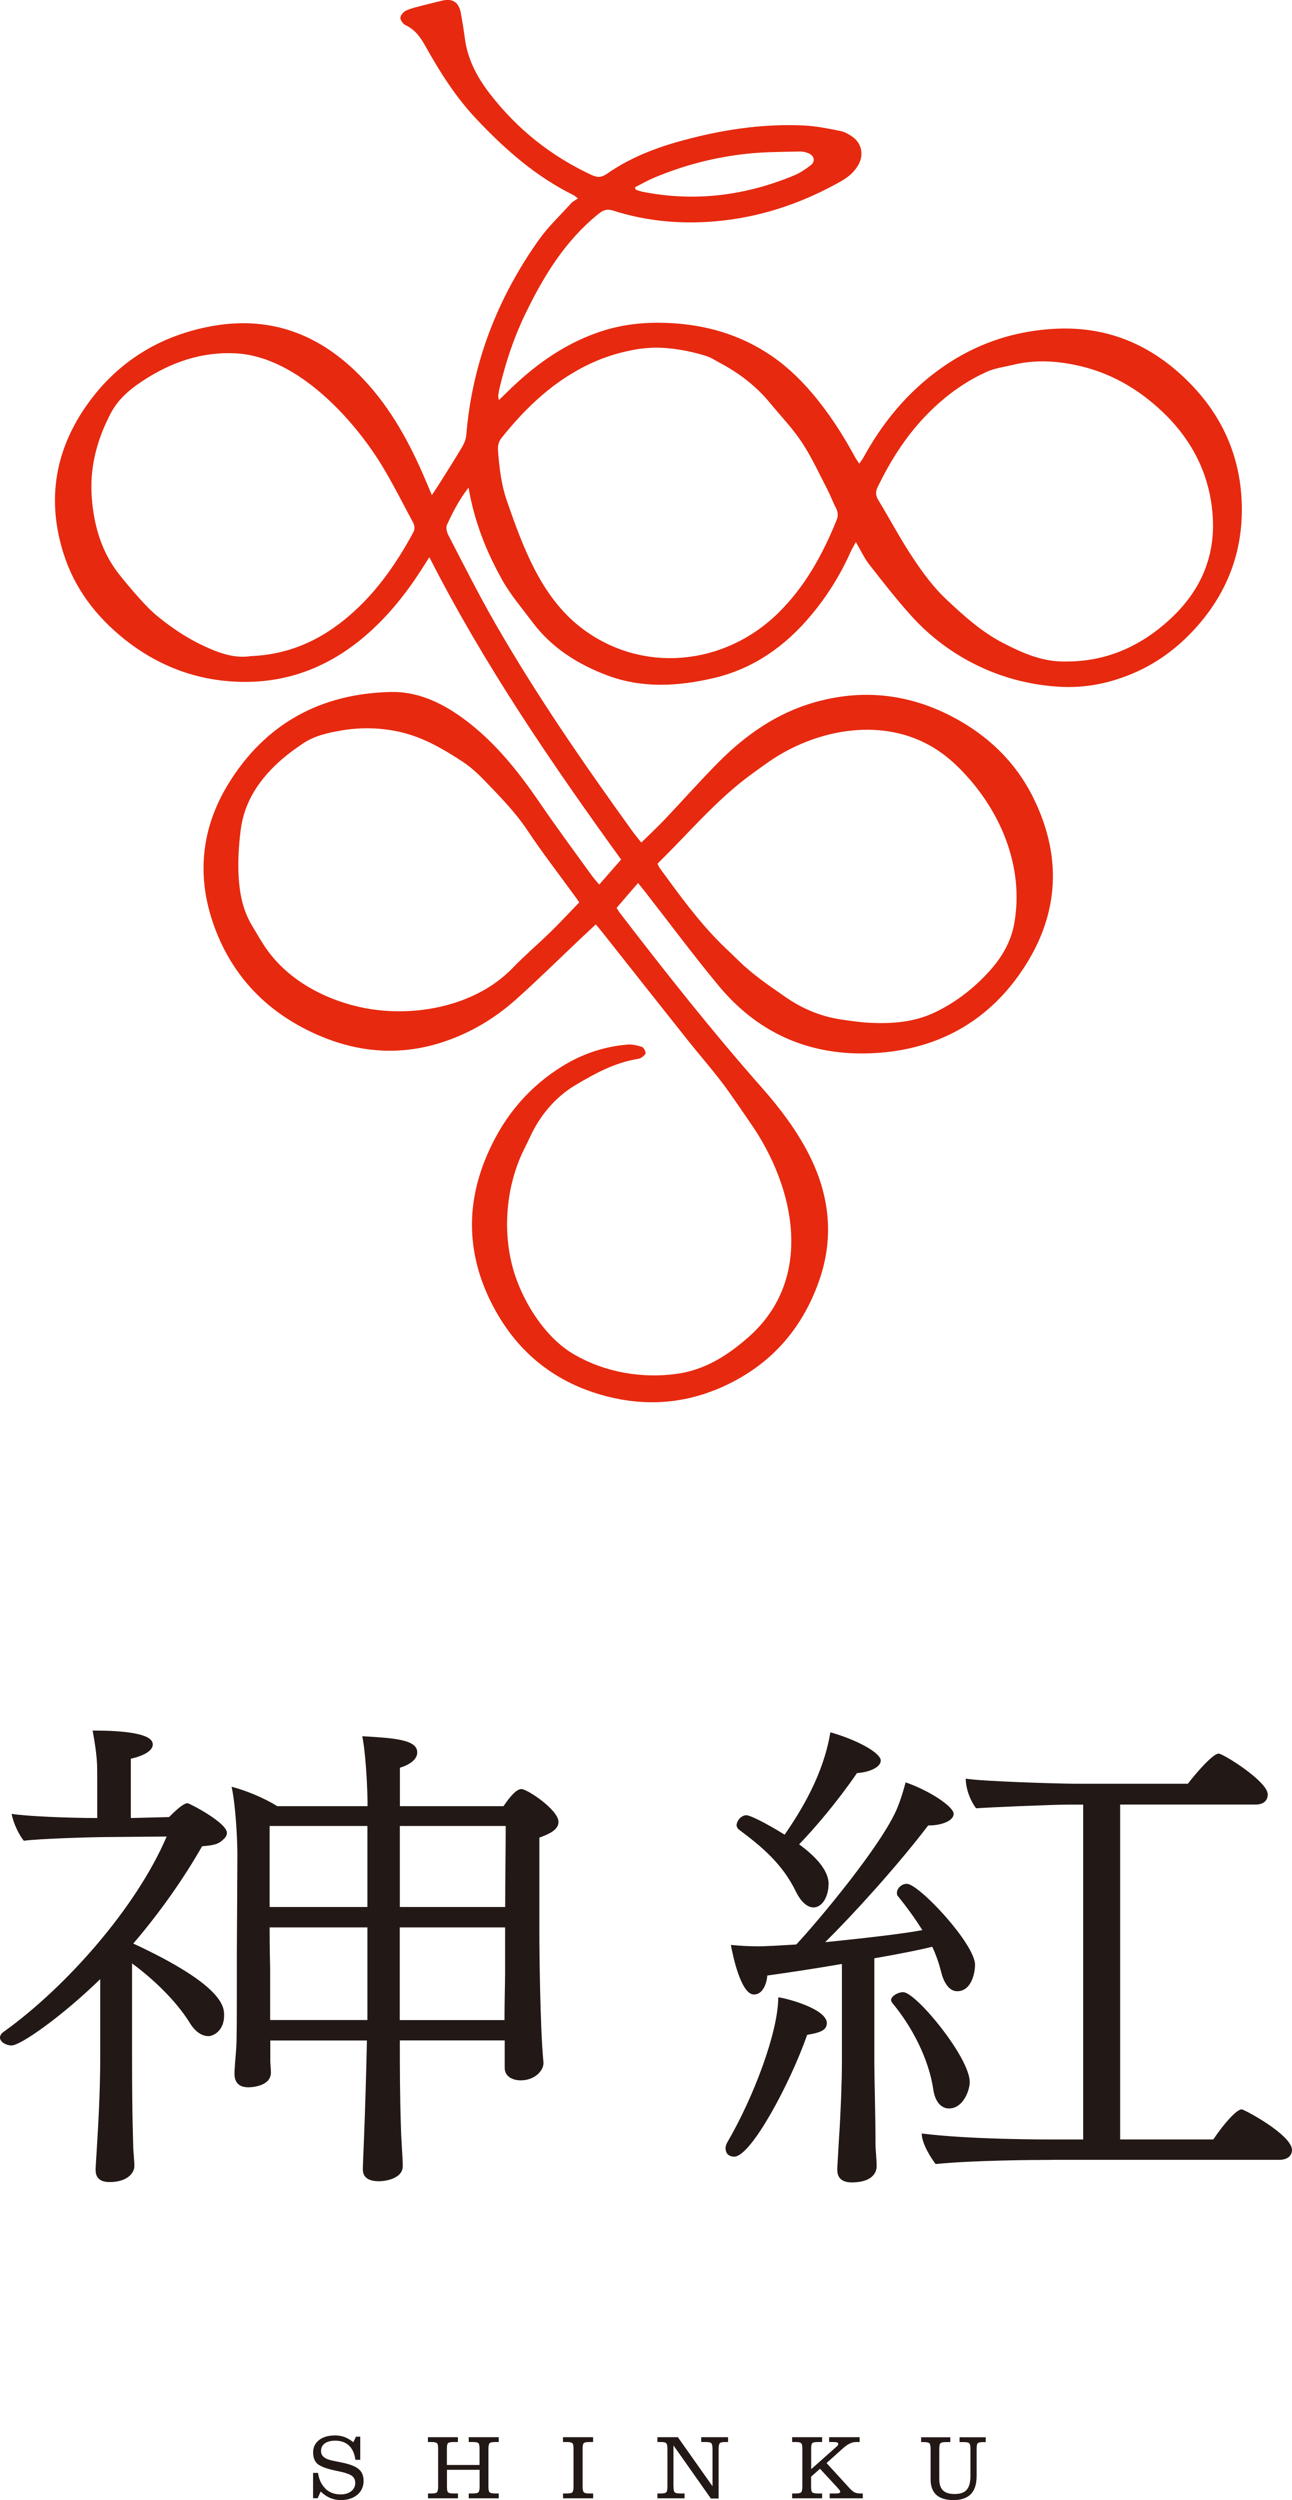 <?xml version="1.0" encoding="UTF-8"?><svg id="_レイヤー_2" xmlns="http://www.w3.org/2000/svg" width="190" height="367.48" viewBox="0 0 190 367.48"><defs><style>.cls-1{fill:#e7290f;}.cls-2{fill:#221815;}</style></defs><g id="_コンテンツ"><path class="cls-1" d="M68.92,71.64c-1.45,1.89-2.36,3.7-3.2,5.53-.18.39,0,1.08.23,1.52,2.26,4.35,4.46,8.74,6.9,12.98,6.08,10.58,13.01,20.6,20.14,30.49.37.52.79,1.01,1.32,1.68,1.19-1.16,2.33-2.22,3.41-3.36,2.66-2.8,5.22-5.7,7.94-8.44,4-4.02,8.56-7.22,14.09-8.8,7.04-2.01,13.83-1.28,20.31,2.11,5.18,2.72,9.28,6.61,11.89,11.89,4.5,9.1,3.71,17.92-2.13,26.11-4.93,6.91-11.86,10.69-20.34,11.38-9.59.78-17.66-2.43-23.83-9.88-3.76-4.54-7.27-9.28-10.9-13.92-.27-.34-.54-.68-.92-1.14-1.06,1.23-2.06,2.37-3.15,3.65.03.05.21.39.44.69,6.73,8.77,13.58,17.43,20.9,25.72,2.66,3.01,5.1,6.23,6.93,9.81,3.06,6,3.76,12.25,1.47,18.7-2.55,7.19-7.28,12.42-14.25,15.52-5.48,2.44-11.18,2.86-16.99,1.35-7.47-1.94-13.03-6.37-16.62-13.15-3.65-6.89-4.19-14.08-1.31-21.39,2.34-5.93,6.12-10.73,11.61-14.07,2.87-1.75,6.01-2.79,9.37-3.08.71-.06,1.47.11,2.16.33.27.09.53.59.55.91.01.22-.38.51-.64.69-.19.13-.46.17-.7.21-3.29.56-6.19,2.15-8.97,3.81-3.01,1.8-5.25,4.49-6.73,7.73-.33.72-.7,1.42-1.04,2.14-2.58,5.5-3.03,12.39-1.09,18.16,1.46,4.35,4.58,9.2,8.65,11.56,4.53,2.63,9.96,3.57,15.14,2.85,4.14-.58,7.49-2.73,10.54-5.42,9.68-8.56,6.83-21.95.32-31.35-1.41-2.03-2.77-4.1-4.26-6.07-1.59-2.09-3.32-4.06-4.96-6.12-4.23-5.31-8.43-10.64-12.64-15.96-.27-.34-.56-.68-.94-1.14-.8.74-1.55,1.44-2.3,2.15-3.13,2.96-6.2,5.99-9.41,8.86-3.24,2.9-6.96,5.09-11.13,6.4-6.07,1.9-12.05,1.42-17.85-1.07-7.04-3.03-12.24-8.01-15.1-15.19-3-7.53-2.47-14.93,1.76-21.82,5.42-8.82,13.54-13.25,23.86-13.49,3.9-.09,7.33,1.5,10.46,3.74,4.74,3.41,8.29,7.89,11.55,12.67,2.46,3.6,5.06,7.1,7.61,10.63.28.39.62.74,1.05,1.27,1.08-1.24,2.08-2.38,3.22-3.68-10.14-14.03-20.08-28.5-28.2-44.44-.45.71-.78,1.22-1.11,1.74-2.25,3.52-4.83,6.76-7.99,9.54-5.15,4.53-11.12,7.05-17.99,7.05-6.6,0-12.55-2.14-17.73-6.26-4.16-3.32-7.31-7.41-8.95-12.52-2.59-8.09-1.24-15.6,3.74-22.39,4.31-5.87,10.17-9.51,17.29-10.98,9.09-1.88,16.68.94,22.99,7.6,4.12,4.35,6.91,9.51,9.22,14.97.27.63.53,1.26.9,2.13.41-.62.67-1.01.92-1.4,1.19-1.89,2.39-3.76,3.53-5.68.31-.53.56-1.16.61-1.77.87-10.54,4.56-20.04,10.63-28.62,1.39-1.97,3.18-3.65,4.81-5.45.23-.25.56-.4.98-.7-.38-.28-.51-.41-.66-.48-5.59-2.77-10.15-6.79-14.4-11.32-2.99-3.2-5.26-6.81-7.36-10.56-.76-1.36-1.53-2.44-2.94-3.1-.37-.17-.78-.76-.75-1.12.03-.38.5-.88.89-1.05.81-.36,1.7-.54,2.55-.77.86-.23,1.73-.42,2.59-.64,1.62-.42,2.57.17,2.87,1.85.22,1.22.42,2.44.58,3.66.4,3.1,1.8,5.72,3.68,8.15,4.01,5.2,8.99,9.16,14.95,11.94.88.41,1.49.37,2.29-.19,3.75-2.62,8-4.12,12.39-5.22,5.45-1.38,11-2.14,16.63-1.86,1.77.09,3.53.45,5.27.8.65.13,1.3.5,1.85.9,1.29.94,1.61,2.56.87,3.97-.6,1.14-1.56,1.93-2.64,2.54-5.41,3.05-11.17,5.07-17.36,5.76-5.49.62-10.88.21-16.15-1.47-.87-.28-1.44-.07-2.13.49-4.92,3.96-8.09,9.18-10.78,14.75-1.67,3.45-2.86,7.06-3.75,10.78-.09.38-.16.78-.21,1.17-.02.14.03.28.09.67.49-.47.86-.83,1.23-1.19,3.81-3.76,8.05-6.87,13.15-8.69,3.07-1.1,6.23-1.54,9.48-1.49,5.51.09,10.69,1.35,15.39,4.31,2.58,1.62,4.78,3.65,6.76,5.97,2.49,2.92,4.55,6.11,6.37,9.47.16.3.37.57.62.96.24-.35.45-.61.61-.89,2.57-4.71,5.85-8.83,10.09-12.15,5.35-4.19,11.42-6.46,18.21-6.79,7.93-.38,14.5,2.59,19.93,8.23,4.78,4.96,7.29,10.94,7.42,17.81.13,6.88-2.21,12.9-6.85,18.01-2.43,2.67-5.24,4.83-8.53,6.33-3.76,1.71-7.67,2.53-11.83,2.22-4.11-.3-7.99-1.31-11.69-3.11-3.66-1.78-6.87-4.18-9.59-7.16-2.23-2.45-4.27-5.08-6.31-7.69-.72-.92-1.22-2.02-1.96-3.28-.31.58-.58,1-.78,1.46-1.5,3.37-3.44,6.47-5.81,9.3-3.82,4.57-8.51,7.88-14.37,9.24-5.18,1.2-10.41,1.52-15.52-.38-4.39-1.64-8.26-4.07-11.11-7.89-1.51-2.02-3.18-3.96-4.41-6.15-2.32-4.14-4.1-8.54-4.97-13.65M95.94,51.12c-.69.02-1.37.08-2.05.18-2.37.38-4.69,1.05-6.87,2.05-5.4,2.48-9.59,6.42-13.25,11-.47.58-.59,1.2-.53,1.93.19,2.48.48,4.96,1.29,7.3,2.34,6.75,5.01,14.08,10.85,18.62,8.91,6.92,21.17,5.7,29.1-2.13,3.92-3.87,6.5-8.57,8.55-13.62.27-.67.2-1.21-.12-1.83-.44-.83-.75-1.73-1.18-2.56-1.23-2.36-2.34-4.81-3.8-7.03-1.35-2.05-3.09-3.85-4.66-5.76-2.04-2.49-4.54-4.41-7.36-5.91-.73-.39-1.32-.8-2.11-1.05-.89-.28-1.79-.51-2.71-.7-1.69-.34-3.42-.55-5.15-.5M96.7,126.96c.13.27.19.46.3.61,2.81,3.83,5.58,7.69,8.96,11.07.84.84,1.72,1.64,2.56,2.47,2.12,2.1,4.57,3.76,7.01,5.45,2.5,1.73,5.19,2.85,8.17,3.29,1.37.2,2.75.41,4.13.48,3.34.17,6.61-.06,9.72-1.56,3.09-1.49,5.71-3.55,7.99-6.07,1.78-1.98,3.11-4.22,3.6-6.89,1.54-8.43-2.05-16.84-7.97-22.8-1.37-1.38-2.81-2.54-4.51-3.48-7.48-4.13-16.91-2.21-23.63,2.46-.8.55-1.58,1.13-2.36,1.69-3.92,2.83-7.22,6.32-10.55,9.79-1.12,1.17-2.28,2.32-3.42,3.48M156.76,97.23c5.93.02,10.97-2.22,15.29-6.2,4.3-3.97,6.6-8.85,6.31-14.77-.3-6.17-2.89-11.4-7.29-15.62-3.65-3.5-7.92-5.98-13.02-7.01-3.09-.63-6.06-.74-9.09,0-1.29.31-2.66.48-3.85,1.02-3.51,1.58-6.54,3.89-9.19,6.69-2.85,3.02-5.02,6.49-6.83,10.2-.34.7-.35,1.26.06,1.93,1.74,2.88,3.32,5.87,5.19,8.66,1.45,2.17,3.04,4.32,4.94,6.08,2.51,2.34,5.06,4.66,8.21,6.29,2.96,1.53,5.88,2.81,9.27,2.73M36.87,96.44c5.23-.2,9.68-2.07,13.62-5.22,4.42-3.53,7.61-8.02,10.27-12.94.34-.63.19-1.12-.11-1.66-1.36-2.52-2.65-5.09-4.1-7.55-4.24-7.22-12.73-16.61-21.8-17.13-5.07-.29-9.65,1.32-13.84,4.09-1.88,1.24-3.56,2.69-4.63,4.73-2.06,3.93-3.14,8.07-2.77,12.56.34,4.14,1.49,7.96,4.12,11.24.96,1.2,1.95,2.37,2.98,3.51.8.88,1.62,1.75,2.53,2.49,2.11,1.73,4.38,3.25,6.86,4.4,2.21,1.03,4.5,1.85,6.87,1.48M85.18,132.63c-.24-.35-.52-.75-.81-1.14-2.27-3.13-4.64-6.18-6.78-9.4-1.83-2.75-4.12-5.06-6.38-7.41-.96-.99-1.99-1.94-3.14-2.7-2.98-1.96-6.08-3.75-9.63-4.48-2.69-.55-5.45-.6-8.13-.15-2.02.34-4.1.78-5.86,2-1.02.7-2.04,1.42-2.97,2.23-3.22,2.81-5.57,6.13-6.1,10.53-.27,2.22-.41,4.43-.29,6.66.14,2.55.62,5.01,1.95,7.23.76,1.27,1.48,2.58,2.36,3.78,3.12,4.24,8.02,6.93,13.12,8.15,7.66,1.83,17.21.2,22.86-5.64,1.75-1.82,3.68-3.46,5.49-5.22,1.45-1.41,2.83-2.9,4.31-4.43M93.38,27.54c.03.11.07.23.1.34.33.1.65.23.98.3,7.7,1.53,15.14.59,22.35-2.41.86-.36,1.65-.9,2.4-1.47.67-.5.59-1.3-.15-1.69-.42-.22-.94-.35-1.41-.34-2.51.06-5.04.05-7.53.3-4.84.49-9.53,1.69-14.02,3.59-.93.4-1.82.91-2.72,1.37"/><path class="cls-2" d="M47.85,365.81c.6.55,1.34.83,2.23.83.65,0,1.18-.16,1.57-.47.39-.31.59-.71.59-1.22,0-.43-.15-.76-.44-1-.29-.24-.84-.45-1.63-.63l-1.11-.24c-1.2-.27-2.01-.6-2.41-.96-.4-.37-.6-.94-.6-1.66,0-.76.29-1.35.87-1.81.59-.46,1.38-.68,2.37-.68s1.84.32,2.67,1l.39-.82h.63v3.4h-.72c-.23-1.81-1.27-2.81-2.95-2.81-1.32,0-2.1.56-2.1,1.52,0,.75.56,1.2,1.82,1.44l1.3.27c1.15.23,1.95.55,2.43.96.48.4.71.98.71,1.73,0,.83-.31,1.51-.92,2.03-.62.51-1.42.78-2.41.78-1.15,0-2.1-.4-2.98-1.26l-.44.99h-.68v-3.72h.73c.13.97.51,1.75,1.1,2.31"/><path class="cls-2" d="M64.24,366.34c.12-.11.19-.37.19-.83v-5.59c0-.44-.05-.72-.19-.82-.12-.11-.38-.16-.76-.16h-.55v-.71h4.41v.71h-.67c-.39,0-.64.05-.78.16-.12.09-.17.38-.17.82v2.39h4.8v-2.39c0-.44-.05-.72-.17-.82-.13-.11-.39-.16-.77-.16h-.65v-.71h4.41v.71h-.56c-.39,0-.64.05-.76.16-.13.09-.19.38-.19.82v5.59c0,.45.05.72.19.83.12.11.38.16.76.16h.56v.71h-4.41v-.71h.65c.39,0,.64-.05.76-.16.12-.11.19-.37.19-.83v-2.49h-4.8v2.49c0,.45.05.72.17.83.13.11.39.16.78.16h.67v.71h-4.41v-.71h.55c.39,0,.64-.05.76-.16"/><path class="cls-2" d="M84.15,366.34c.13-.11.19-.37.19-.83v-5.59c0-.44-.05-.72-.19-.82-.12-.11-.38-.16-.76-.16h-.6v-.71h4.43v.71h-.6c-.39,0-.64.05-.77.16-.11.09-.17.38-.17.82v5.59c0,.45.07.72.19.83.12.11.38.16.76.16h.6v.71h-4.43v-.71h.6c.39,0,.64-.05.76-.16"/><path class="cls-2" d="M99.05,365.51c0,.45.05.72.19.83.12.11.37.16.76.16h.67v.71h-3.99v-.71h.52c.39,0,.64-.05.76-.16.12-.11.19-.37.19-.83v-5.58c0-.45-.07-.72-.19-.83-.12-.11-.37-.16-.76-.16h-.52v-.71h3.01l5.09,7.21v-5.51c0-.45-.07-.72-.19-.83-.12-.11-.37-.16-.76-.16h-.71v-.71h3.95v.71h-.44c-.39,0-.64.05-.76.16-.12.11-.19.37-.19.83v7.31h-1.14l-5.5-7.8v6.06Z"/><path class="cls-2" d="M119.46,366.34c.13.11.39.16.77.16h.67v.71h-4.41v-.71h.55c.39,0,.64-.05.76-.16.12-.11.19-.37.19-.83v-5.59c0-.44-.05-.72-.19-.82-.12-.11-.38-.16-.76-.16h-.55v-.71h4.41v.71h-.67c-.39,0-.64.05-.77.16-.12.09-.17.38-.17.82v3.01l3.75-3.33c.16-.15.23-.25.23-.39,0-.19-.2-.27-.67-.27h-.67v-.71h4.49v.71h-.55c-.63,0-1.26.32-2.06,1.06l-2.26,2.03,3.37,3.68c.29.32.55.53.77.64.22.09.48.15.79.15h.4v.71h-4.87v-.71h1.03c.35,0,.52-.1.52-.28,0-.09-.11-.25-.32-.48l-2.65-2.87-1.31,1.16v1.48c0,.45.05.72.17.83"/><path class="cls-2" d="M136.65,359.11c-.12-.11-.37-.16-.76-.16h-.43v-.71h4.29v.71h-.67c-.39,0-.64.05-.76.16-.13.09-.19.37-.19.81v4.48c0,1.5.71,2.18,2.25,2.18.83,0,1.42-.2,1.78-.62.36-.41.55-1.08.55-2.03v-4.01c0-.44-.07-.72-.19-.81-.12-.11-.37-.16-.76-.16h-.65v-.71h3.85v.71h-.4c-.39,0-.64.05-.77.16-.11.09-.17.37-.17.81v4.01c0,2.38-1.12,3.54-3.41,3.54s-3.36-1.07-3.36-3.08v-4.48c0-.44-.07-.72-.19-.81"/><path class="cls-2" d="M14.72,290.92c-5.53,5.38-11.66,9.73-13.02,9.73-.85,0-1.7-.54-1.7-1.16,0-.27.17-.61.6-.89,9.02-6.47,19.4-18.11,23.91-28.66l-7.91.07c-3.4,0-11.06.27-13.1.55-.68-.82-1.53-2.52-1.79-3.95,2.04.34,8.25.61,12.59.61v-5.92c0-2.04,0-3.2-.68-6.94,4.51,0,8.85.41,8.85,2.04,0,.89-1.19,1.63-3.23,2.11v8.71l5.62-.14c1.02-1.02,2.13-2.04,2.72-2.04.26,0,5.79,2.86,5.79,4.36,0,.34-.17.68-.59,1.02-.68.68-1.45.82-3.06.95-2.72,4.77-6.21,9.74-10.12,14.3,13.19,6.13,13.36,9.26,13.36,10.55,0,2.31-1.62,3.06-2.3,3.06-.94,0-1.96-.61-2.81-2.04-1.96-3.13-5.19-6.26-8.43-8.65v13.48c0,9.8.17,12.59.17,13.34,0,.82.17,2.04.17,3,0,.82-.85,2.32-3.66,2.32-1.02,0-2.04-.34-2.04-1.77v-.27c.34-5.58.68-10.62.68-16.61v-11.16ZM74.2,299.91h-15.4c0,3.81,0,8.1.17,13.07,0,.82.26,4.36.26,5.38,0,1.98-2.81,2.25-3.49,2.25-2.21,0-2.38-1.16-2.38-1.77v-.2s.08-2.31.17-4.36c.17-4.22.34-10.07.43-14.36h-14.21v2.93c0,.61.09,1.23.09,1.77,0,2.04-2.81,2.18-3.32,2.18-.85,0-1.96-.27-2.04-1.84,0-1.02.17-2.59.26-3.95.09-1.57.09-3.47.09-14.43,0,0,.08-11.98.08-13.89,0-2.45-.26-7.35-.85-10.07,2.3.61,4.85,1.7,6.72,2.86h13.27v-.75s-.09-5.92-.77-9.53c4.94.27,8.08.54,8.08,2.38,0,1.36-1.87,2.04-2.55,2.25v5.65h15.23c.43-.61,1.7-2.52,2.64-2.52.85,0,5.45,3.06,5.45,4.83,0,1.23-1.53,1.84-2.81,2.31v15.05c0,.27.08,12.8.6,17.97v.14c0,1.16-1.36,2.52-3.32,2.52-1.19,0-2.38-.54-2.38-1.84v-4.02ZM54.03,268.39h-14.38v11.91h14.38v-11.91ZM54.03,283.3h-14.38c0,3.41.08,5.99.08,5.99v7.62h14.3v-13.62ZM58.8,268.39v11.91h15.49c0-4.15.08-8.51.08-11.91h-15.57ZM74.28,283.3h-15.49v13.62h15.4c0-2.66.09-5.72.09-6.94v-6.67Z"/><path class="cls-2" d="M121.59,297.39c0,1.16-1.36,1.43-2.89,1.7-2.47,7.08-8.25,17.9-10.72,17.9-1.28,0-1.28-1.09-1.28-1.23,0-.27.09-.61.26-.88,3.83-6.54,7.49-16.2,7.49-21.31,1.53.2,7.15,1.77,7.15,3.81M123.38,314.34c.26-3.74.43-8.64.43-11.1v-14.57c-4.34.75-8.51,1.36-10.97,1.7-.09,1.23-.68,2.79-1.96,2.79-1.96,0-3.15-5.92-3.4-7.29,1.36.14,2.81.21,4,.21.94,0,1.7-.07,2.13-.07l3.49-.2c3.06-3.27,12.68-14.7,14.89-20.15.43-1.09.77-2.11,1.19-3.68,3.4,1.16,7.06,3.54,7.06,4.63s-1.96,1.7-3.57,1.7h-.17c-4.68,6.13-11.15,13.21-15.15,17.16,5.28-.54,10.98-1.16,14.29-1.77-1.11-1.77-2.3-3.4-3.57-4.97-.17-.14-.17-.34-.17-.54,0-.61.68-1.3,1.45-1.3,1.79,0,10.04,8.85,10.04,11.91,0,.95-.42,3.88-2.64,3.88-1.02,0-1.87-1.02-2.3-2.66-.34-1.36-.77-2.65-1.36-3.88-1.87.48-5.02,1.09-8.51,1.7v15.38c0,2.38.17,7.42.17,11.91,0,.89.17,2.18.17,3.27,0,1.16-.94,2.38-3.66,2.38-1.02,0-2.13-.34-2.13-1.84v-.27l.25-4.36ZM121.84,276.96c0,1.84-.94,3.4-2.21,3.4-.94,0-1.87-.88-2.55-2.25-1.96-4.09-5.02-6.67-8.42-9.19-.17-.14-.34-.41-.34-.61,0-.68.68-1.5,1.45-1.5.51,0,2.64,1.02,5.62,2.86,2.38-3.47,5.7-8.78,6.72-15.05,4.09,1.16,7.41,3.06,7.41,4.15s-1.96,1.77-3.49,1.84c-2.89,4.22-6.21,8.1-8.51,10.48,2.89,2.11,4.34,4.09,4.34,5.85M137.25,307.12c-.68-4.56-3.15-9.26-6.04-12.73-.09-.14-.17-.27-.17-.41,0-.54.94-1.16,1.79-1.16,1.87,0,9.78,9.6,9.78,13.21,0,1.16-.93,3.88-3.06,3.88-1.11,0-2.04-.95-2.3-2.79M154.52,317.47c-2.47,0-11.66.07-16.93.61-.68-.89-2.04-3-2.04-4.49,7.06.88,17.61.88,19.83.88h3.91v-49.22h-2.13c-2.47,0-11.91.41-13.61.54-.77-.95-1.53-2.79-1.53-4.36,2.38.41,13.87.75,16.08.75h16.59c1.02-1.36,3.66-4.43,4.51-4.43.68,0,7.23,4.09,7.23,5.99,0,.75-.43,1.5-1.79,1.5h-19.91v49.22h13.7c1.45-2.18,3.4-4.42,4.17-4.42.34,0,7.4,3.74,7.4,5.99,0,.68-.51,1.43-1.87,1.43h-33.61Z"/></g></svg>